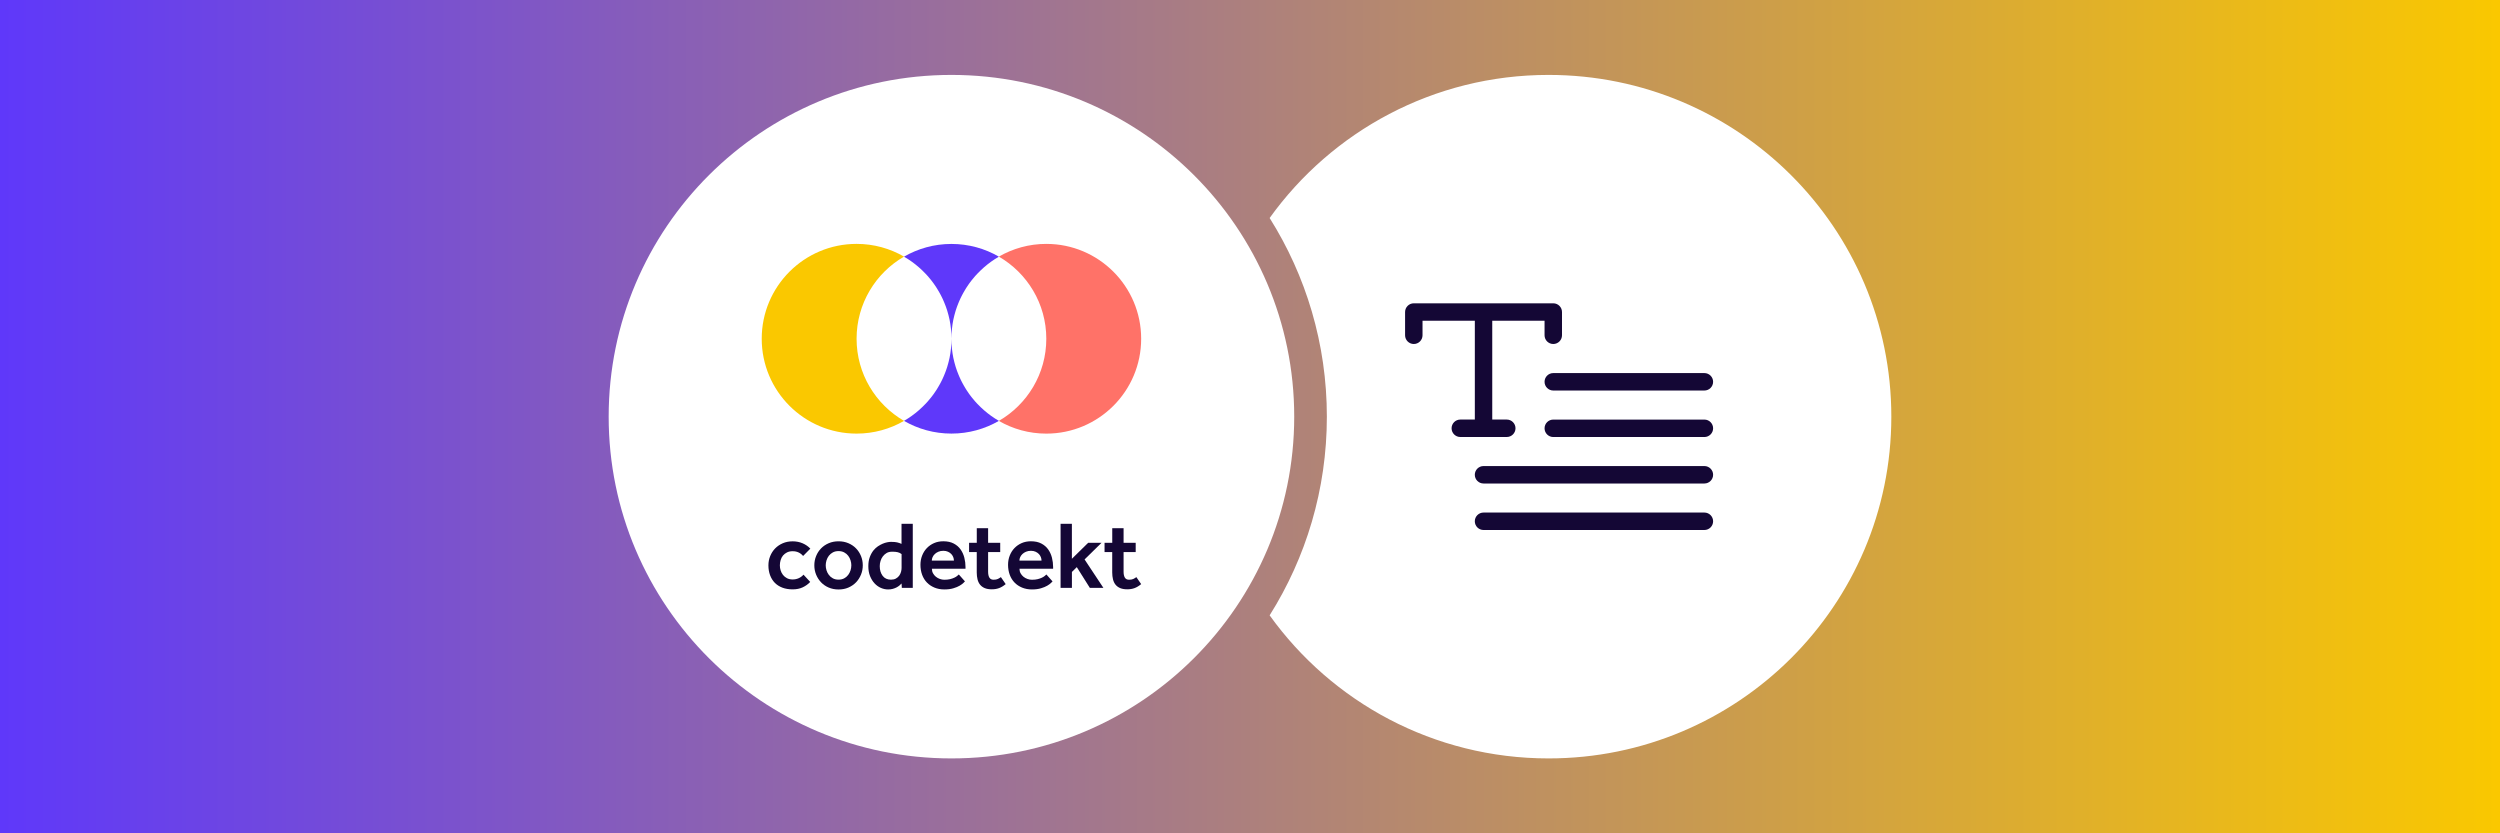 <?xml version="1.0" encoding="UTF-8"?> <svg xmlns="http://www.w3.org/2000/svg" xmlns:xlink="http://www.w3.org/1999/xlink" id="Ebene_1" viewBox="0 0 900 300"><rect x="0" y="0" width="900" height="300" fill="#333333" stroke="none"/><defs><style>.cls-1{fill:#5f38fa;}.cls-2{fill:#ff7268;}.cls-3{fill:#140735;}.cls-4{fill:#fac800;}.cls-5{fill:#fff;}.cls-6{fill:url(#Unbenannter_Verlauf_27);}</style><linearGradient id="Unbenannter_Verlauf_27" x1="0" y1="150" x2="900" y2="150" gradientUnits="userSpaceOnUse"><stop offset="0" stop-color="#5f38fa"></stop><stop offset="1" stop-color="#fac800"></stop></linearGradient></defs><path class="cls-6" d="M900,300H0V0h900v300Z"></path><path class="cls-5" d="M557.48,26.97c-41.4,0-78.03,20.33-100.41,51.51,13.05,20.73,20.6,45.24,20.6,71.52s-7.55,50.79-20.6,71.52c22.38,31.19,59.02,51.51,100.41,51.51,68.15,0,123.4-55.08,123.4-123.03s-55.25-123.03-123.4-123.03Z"></path><ellipse id="Oval_2" class="cls-5" cx="342.52" cy="150" rx="123.4" ry="123.03"></ellipse><path class="cls-3" d="M291.67,209.5c-.76.81-1.66,1.45-2.7,1.94s-2.25.73-3.63.73-2.62-.21-3.7-.62c-1.08-.42-1.99-1-2.73-1.76-.74-.76-1.3-1.67-1.69-2.73-.39-1.06-.59-2.24-.59-3.53,0-1.18.21-2.29.64-3.34.43-1.05,1.02-1.97,1.78-2.75.76-.78,1.68-1.41,2.75-1.87,1.07-.46,2.25-.69,3.55-.69s2.51.24,3.6.71c1.08.47,2.01,1.11,2.77,1.92l-2.59,2.63c-.46-.53-1-.95-1.63-1.25-.62-.3-1.34-.45-2.14-.45s-1.46.14-2.04.43c-.58.29-1.05.66-1.44,1.12-.38.46-.66,1-.85,1.63-.18.62-.28,1.26-.28,1.9s.09,1.23.28,1.83c.18.6.47,1.14.85,1.63.38.48.86.88,1.44,1.18.58.3,1.26.45,2.04.45s1.54-.16,2.21-.47c.67-.31,1.23-.73,1.69-1.26l2.42,2.63Z"></path><path class="cls-3" d="M293.16,203.52c0-1.18.21-2.29.64-3.34.43-1.05,1.02-1.97,1.78-2.75.76-.78,1.68-1.41,2.75-1.87,1.07-.46,2.25-.69,3.55-.69s2.47.23,3.55.69c1.07.46,1.99,1.08,2.75,1.87.76.78,1.35,1.7,1.78,2.75.43,1.05.64,2.16.64,3.34s-.21,2.29-.64,3.34c-.43,1.05-1.02,1.97-1.78,2.77-.76.8-1.68,1.42-2.75,1.89s-2.25.69-3.55.69-2.47-.23-3.55-.69c-1.07-.46-1.99-1.09-2.75-1.89s-1.35-1.72-1.78-2.77c-.43-1.05-.64-2.16-.64-3.34ZM301.87,208.67c.78,0,1.46-.16,2.04-.47.58-.31,1.05-.72,1.44-1.23.38-.51.66-1.06.85-1.66.18-.6.28-1.2.28-1.8s-.09-1.17-.28-1.78c-.18-.61-.47-1.16-.85-1.66-.38-.5-.86-.9-1.44-1.21-.58-.31-1.26-.47-2.04-.47s-1.46.16-2.04.47c-.58.31-1.05.71-1.44,1.21-.38.5-.66,1.05-.85,1.66-.18.61-.28,1.21-.28,1.78s.09,1.2.28,1.8c.18.6.47,1.15.85,1.66.38.51.86.92,1.44,1.23.58.31,1.26.47,2.04.47Z"></path><path class="cls-3" d="M324.56,210.05c-.21.23-.46.47-.76.73-.3.25-.65.48-1.05.69-.4.21-.85.38-1.35.52-.5.14-1.05.21-1.68.21-.88,0-1.74-.18-2.59-.55-.85-.37-1.61-.91-2.28-1.63-.67-.71-1.21-1.59-1.63-2.63s-.62-2.22-.62-3.56c0-1.27.18-2.38.55-3.34.37-.96.83-1.77,1.38-2.44.46-.55.97-1.01,1.52-1.38.55-.37,1.11-.67,1.68-.92.56-.24,1.11-.42,1.64-.52.53-.1.99-.16,1.38-.16.53,0,.97.02,1.31.05.35.03.66.08.93.14.28.06.53.13.76.22.23.09.5.2.8.31v-7.23h4.05v23.07h-3.94l-.1-1.59ZM324.56,199.47c-.39-.32-.85-.55-1.37-.67-.52-.13-1.18-.19-1.99-.19s-1.48.16-2.01.47c-.53.31-.99.72-1.38,1.23-.35.46-.62,1-.81,1.61-.2.61-.29,1.25-.29,1.92,0,1.38.35,2.54,1.04,3.46.69.92,1.69,1.38,3.01,1.38.69,0,1.28-.13,1.76-.4.48-.27.88-.61,1.18-1.02.3-.42.52-.87.66-1.37.14-.5.21-.97.21-1.44v-4.98Z"></path><path class="cls-3" d="M347.39,209.29c-.07.07-.26.26-.57.57-.31.31-.76.64-1.35.99-.59.35-1.34.66-2.25.93-.91.28-2,.42-3.27.42s-2.47-.22-3.53-.66c-1.06-.44-1.97-1.04-2.72-1.82-.75-.77-1.33-1.7-1.73-2.78-.4-1.08-.61-2.28-.61-3.6,0-1.2.2-2.31.61-3.34.4-1.03.97-1.92,1.69-2.68.73-.76,1.59-1.36,2.59-1.8,1-.44,2.12-.66,3.34-.66,1.48,0,2.73.27,3.75.81,1.03.54,1.85,1.25,2.47,2.13.62.88,1.07,1.87,1.35,2.97.28,1.11.42,2.24.42,3.39v.59h-12.1c0,.6.13,1.14.4,1.63.26.48.61.9,1.04,1.25.43.35.91.61,1.45.8.54.19,1.08.28,1.61.28.78,0,1.47-.07,2.06-.22s1.09-.32,1.5-.52c.42-.2.75-.4,1.02-.62.27-.22.47-.4.61-.54l2.21,2.49ZM343.41,201.82c0-.42-.08-.83-.24-1.25-.16-.42-.4-.79-.71-1.12-.31-.33-.71-.61-1.19-.83-.48-.22-1.04-.33-1.66-.33-.67,0-1.26.11-1.78.33-.52.22-.95.5-1.3.83-.35.33-.61.71-.8,1.12-.18.42-.28.83-.28,1.25h7.96Z"></path><path class="cls-3" d="M351.64,198.74h-2.77v-3.32h2.77v-5.26h4.08v5.26h4.36v3.32h-4.36v7.09c0,.92.16,1.63.47,2.13.31.5.81.74,1.5.74.65,0,1.16-.09,1.54-.28.38-.18.74-.4,1.09-.66l1.73,2.52c-.81.67-1.6,1.15-2.39,1.44-.78.29-1.66.43-2.63.43s-1.83-.14-2.52-.43-1.25-.7-1.68-1.23c-.43-.53-.73-1.17-.92-1.92-.18-.75-.28-1.57-.28-2.47v-7.37Z"></path><path class="cls-3" d="M378.93,209.29c-.07.07-.26.26-.57.57s-.76.64-1.35.99c-.59.35-1.34.66-2.25.93-.91.28-2,.42-3.27.42s-2.47-.22-3.53-.66c-1.06-.44-1.97-1.04-2.72-1.82-.75-.77-1.33-1.7-1.73-2.78-.4-1.08-.61-2.28-.61-3.6,0-1.2.2-2.31.61-3.34.4-1.03.97-1.92,1.69-2.68.73-.76,1.59-1.36,2.59-1.8,1-.44,2.12-.66,3.34-.66,1.48,0,2.73.27,3.75.81,1.03.54,1.85,1.25,2.47,2.13.62.88,1.07,1.87,1.35,2.97.28,1.11.42,2.24.42,3.39v.59h-12.11c0,.6.13,1.14.4,1.63.26.48.61.9,1.04,1.25.43.35.91.61,1.45.8.54.19,1.08.28,1.61.28.78,0,1.47-.07,2.06-.22.59-.15,1.09-.32,1.5-.52.42-.2.75-.4,1.02-.62.27-.22.47-.4.61-.54l2.21,2.49ZM374.95,201.82c0-.42-.08-.83-.24-1.25-.16-.42-.4-.79-.71-1.12-.31-.33-.71-.61-1.19-.83-.48-.22-1.04-.33-1.66-.33-.67,0-1.26.11-1.78.33-.52.22-.95.5-1.3.83-.35.33-.61.71-.8,1.12s-.28.83-.28,1.25h7.95Z"></path><path class="cls-3" d="M381.8,188.57h4.08v12.59l5.85-5.74h4.81l-6.09,5.98,6.78,10.24h-4.88l-4.7-7.47-1.76,1.73v5.74h-4.08v-23.07Z"></path><path class="cls-3" d="M400.41,198.74h-2.77v-3.32h2.77v-5.26h4.08v5.26h4.36v3.32h-4.36v7.09c0,.92.16,1.63.47,2.13.31.5.81.74,1.5.74.65,0,1.16-.09,1.54-.28.38-.18.74-.4,1.09-.66l1.73,2.52c-.81.67-1.6,1.15-2.39,1.44-.78.29-1.66.43-2.63.43s-1.83-.14-2.52-.43-1.25-.7-1.68-1.23c-.43-.53-.73-1.17-.92-1.92-.18-.75-.28-1.57-.28-2.47v-7.37Z"></path><path class="cls-1" d="M342.58,120c.03-.5.06-.99.11-1.48,0-.02,0-.04,0-.06.05-.5.12-1,.19-1.5.02-.14.04-.27.06-.41.07-.45.15-.9.24-1.35.01-.05.02-.1.03-.15.1-.47.21-.94.33-1.41.04-.15.08-.3.12-.45.1-.39.21-.78.33-1.17.03-.1.06-.2.09-.3.13-.43.28-.85.43-1.27.06-.17.12-.34.19-.5.12-.32.25-.64.38-.96.08-.18.15-.37.23-.55.15-.35.3-.69.46-1.03.09-.19.18-.38.28-.57.12-.25.25-.49.38-.74.15-.28.3-.56.46-.84.14-.24.27-.49.42-.72.13-.22.26-.43.39-.65.11-.17.22-.35.33-.52.25-.39.51-.77.78-1.15.09-.13.18-.26.28-.39.17-.24.35-.47.53-.7.08-.11.17-.22.25-.32.39-.49.79-.98,1.21-1.45.01-.01.03-.03.04-.04.22-.25.45-.5.68-.74.05-.06.1-.11.16-.16.72-.75,1.47-1.47,2.25-2.16.02-.02.04-.04.07-.06.81-.71,1.66-1.38,2.54-2.01,0,0,0,0,0,0,.89-.64,1.82-1.24,2.78-1.79-5.02-2.91-10.85-4.58-17.08-4.58s-12.05,1.67-17.08,4.58c.96.55,1.88,1.15,2.78,1.79,0,0,0,0,0,0,.88.63,1.73,1.3,2.54,2.01.02.02.04.04.07.06.78.68,1.53,1.4,2.25,2.16.05.05.1.11.16.16.23.24.46.49.68.74.01.01.03.03.04.04.42.47.82.95,1.21,1.45.09.11.17.21.25.32.18.23.36.47.53.7.09.13.19.26.28.39.27.38.53.76.78,1.15.11.17.22.34.33.52.13.21.27.43.39.65.14.24.28.48.42.72.16.28.31.56.46.84.13.24.25.49.38.74.09.19.19.38.28.57.16.34.32.68.46,1.03.08.18.15.36.23.55.13.32.26.64.38.96.06.17.12.33.19.5.15.42.3.84.43,1.27.03.1.06.2.09.3.12.39.23.78.33,1.17.04.15.08.3.12.45.12.47.23.94.33,1.41.01.05.02.1.03.15.09.45.17.89.24,1.35.02.14.04.27.06.41.07.5.14,1,.19,1.5,0,.02,0,.04,0,.06.05.49.08.99.11,1.48,0,.13.01.26.02.4.02.52.04,1.04.04,1.56,0-.52.02-1.04.04-1.56,0-.13.01-.26.02-.4"></path><path class="cls-1" d="M342.46,123.91c-.03.5-.06.99-.11,1.48,0,.02,0,.04,0,.06-.05.5-.12,1-.19,1.5-.02.14-.04.27-.06.41-.07.45-.15.9-.24,1.35-.01.05-.02.1-.03.15-.1.47-.21.94-.33,1.41-.04.15-.08.3-.12.45-.1.39-.21.78-.33,1.17-.03.1-.06.2-.09.3-.13.43-.28.85-.43,1.27-.06.17-.12.34-.19.5-.12.32-.25.64-.38.96-.08.18-.15.37-.23.55-.15.35-.3.69-.46,1.03-.09.19-.18.38-.28.57-.12.25-.25.49-.38.74-.15.28-.3.56-.46.84-.14.24-.27.49-.42.72-.13.22-.26.43-.39.65-.11.17-.22.35-.33.52-.25.39-.51.77-.78,1.15-.09.13-.18.26-.28.39-.17.24-.35.47-.53.7-.08.11-.17.22-.25.32-.39.49-.79.98-1.21,1.45-.01.01-.03.03-.04.04-.22.25-.45.5-.68.74-.05.06-.1.11-.16.16-.72.75-1.47,1.47-2.25,2.16-.02.02-.04.04-.07.06-.82.71-1.66,1.38-2.54,2.01,0,0,0,0,0,0-.89.64-1.82,1.24-2.78,1.79,5.02,2.91,10.85,4.58,17.08,4.58s12.05-1.67,17.08-4.58c-.96-.55-1.88-1.15-2.78-1.79,0,0,0,0,0,0-.88-.63-1.73-1.3-2.54-2.01-.02-.02-.04-.04-.07-.06-.78-.68-1.53-1.4-2.25-2.16-.05-.05-.1-.11-.16-.16-.23-.24-.46-.49-.68-.74-.01-.01-.03-.03-.04-.04-.42-.47-.82-.95-1.21-1.45-.09-.11-.17-.21-.25-.32-.18-.23-.36-.47-.53-.7-.09-.13-.19-.26-.28-.39-.27-.38-.53-.76-.78-1.15-.11-.17-.22-.34-.33-.52-.13-.21-.27-.43-.39-.65-.14-.24-.28-.48-.42-.72-.16-.28-.31-.56-.46-.84-.13-.24-.25-.49-.38-.74-.09-.19-.19-.38-.28-.57-.16-.34-.31-.68-.46-1.03-.08-.18-.15-.36-.23-.55-.13-.32-.26-.64-.38-.96-.06-.17-.12-.33-.19-.5-.15-.42-.3-.84-.43-1.27-.03-.1-.06-.2-.09-.3-.12-.39-.23-.78-.33-1.17-.04-.15-.08-.3-.12-.45-.12-.47-.23-.94-.33-1.41-.01-.05-.02-.1-.03-.15-.09-.45-.17-.89-.24-1.35-.02-.14-.04-.27-.06-.41-.07-.5-.14-1-.19-1.5,0-.02,0-.04,0-.06-.05-.49-.08-.99-.11-1.48,0-.13-.01-.26-.02-.4-.02-.52-.04-1.04-.04-1.56,0,.52-.02,1.04-.04,1.56,0,.13-.01.26-.02.4"></path><path class="cls-2" d="M376.67,87.8c-6.22,0-12.05,1.67-17.08,4.58,10.2,5.91,17.08,16.93,17.08,29.57s-6.87,23.66-17.08,29.57c5.02,2.91,10.85,4.58,17.08,4.58,18.86,0,34.15-15.29,34.15-34.15s-15.29-34.15-34.15-34.15"></path><path class="cls-4" d="M308.37,121.95c0-12.64,6.87-23.67,17.08-29.57-5.02-2.91-10.85-4.58-17.08-4.58-18.86,0-34.15,15.29-34.15,34.15s15.29,34.15,34.15,34.15c6.22,0,12.05-1.67,17.08-4.58-10.2-5.91-17.08-16.93-17.08-29.57"></path><path class="cls-3" d="M559.18,134.31h54.4c1.73,0,3.14,1.41,3.14,3.14s-1.41,3.14-3.14,3.14h-54.4c-1.73,0-3.14-1.41-3.14-3.14s1.41-3.14,3.14-3.14ZM613.58,151.05h-54.4c-1.73,0-3.14,1.41-3.14,3.14s1.41,3.14,3.14,3.14h54.4c1.73,0,3.14-1.41,3.14-3.14s-1.41-3.14-3.14-3.14h0ZM613.58,167.78h-79.51c-1.73,0-3.14,1.41-3.14,3.14s1.41,3.14,3.14,3.14h79.51c1.73,0,3.14-1.41,3.14-3.14s-1.41-3.14-3.14-3.14h0ZM613.58,184.52h-79.51c-1.73,0-3.14,1.41-3.14,3.14s1.41,3.14,3.14,3.14h79.51c1.73,0,3.14-1.41,3.14-3.14s-1.41-3.14-3.14-3.14h0ZM542.44,157.32c1.73,0,3.14-1.41,3.14-3.14s-1.41-3.14-3.14-3.14h-5.23v-35.57h18.83v5.23c0,1.73,1.41,3.14,3.14,3.14s3.14-1.41,3.14-3.14v-8.37c0-1.73-1.41-3.14-3.14-3.14h-50.21c-1.73,0-3.14,1.41-3.14,3.14v8.37c0,1.73,1.41,3.14,3.14,3.14s3.14-1.41,3.14-3.14v-5.23h18.83v35.57h-5.23c-1.73,0-3.14,1.41-3.14,3.14s1.41,3.14,3.14,3.14h16.74Z"></path></svg> 